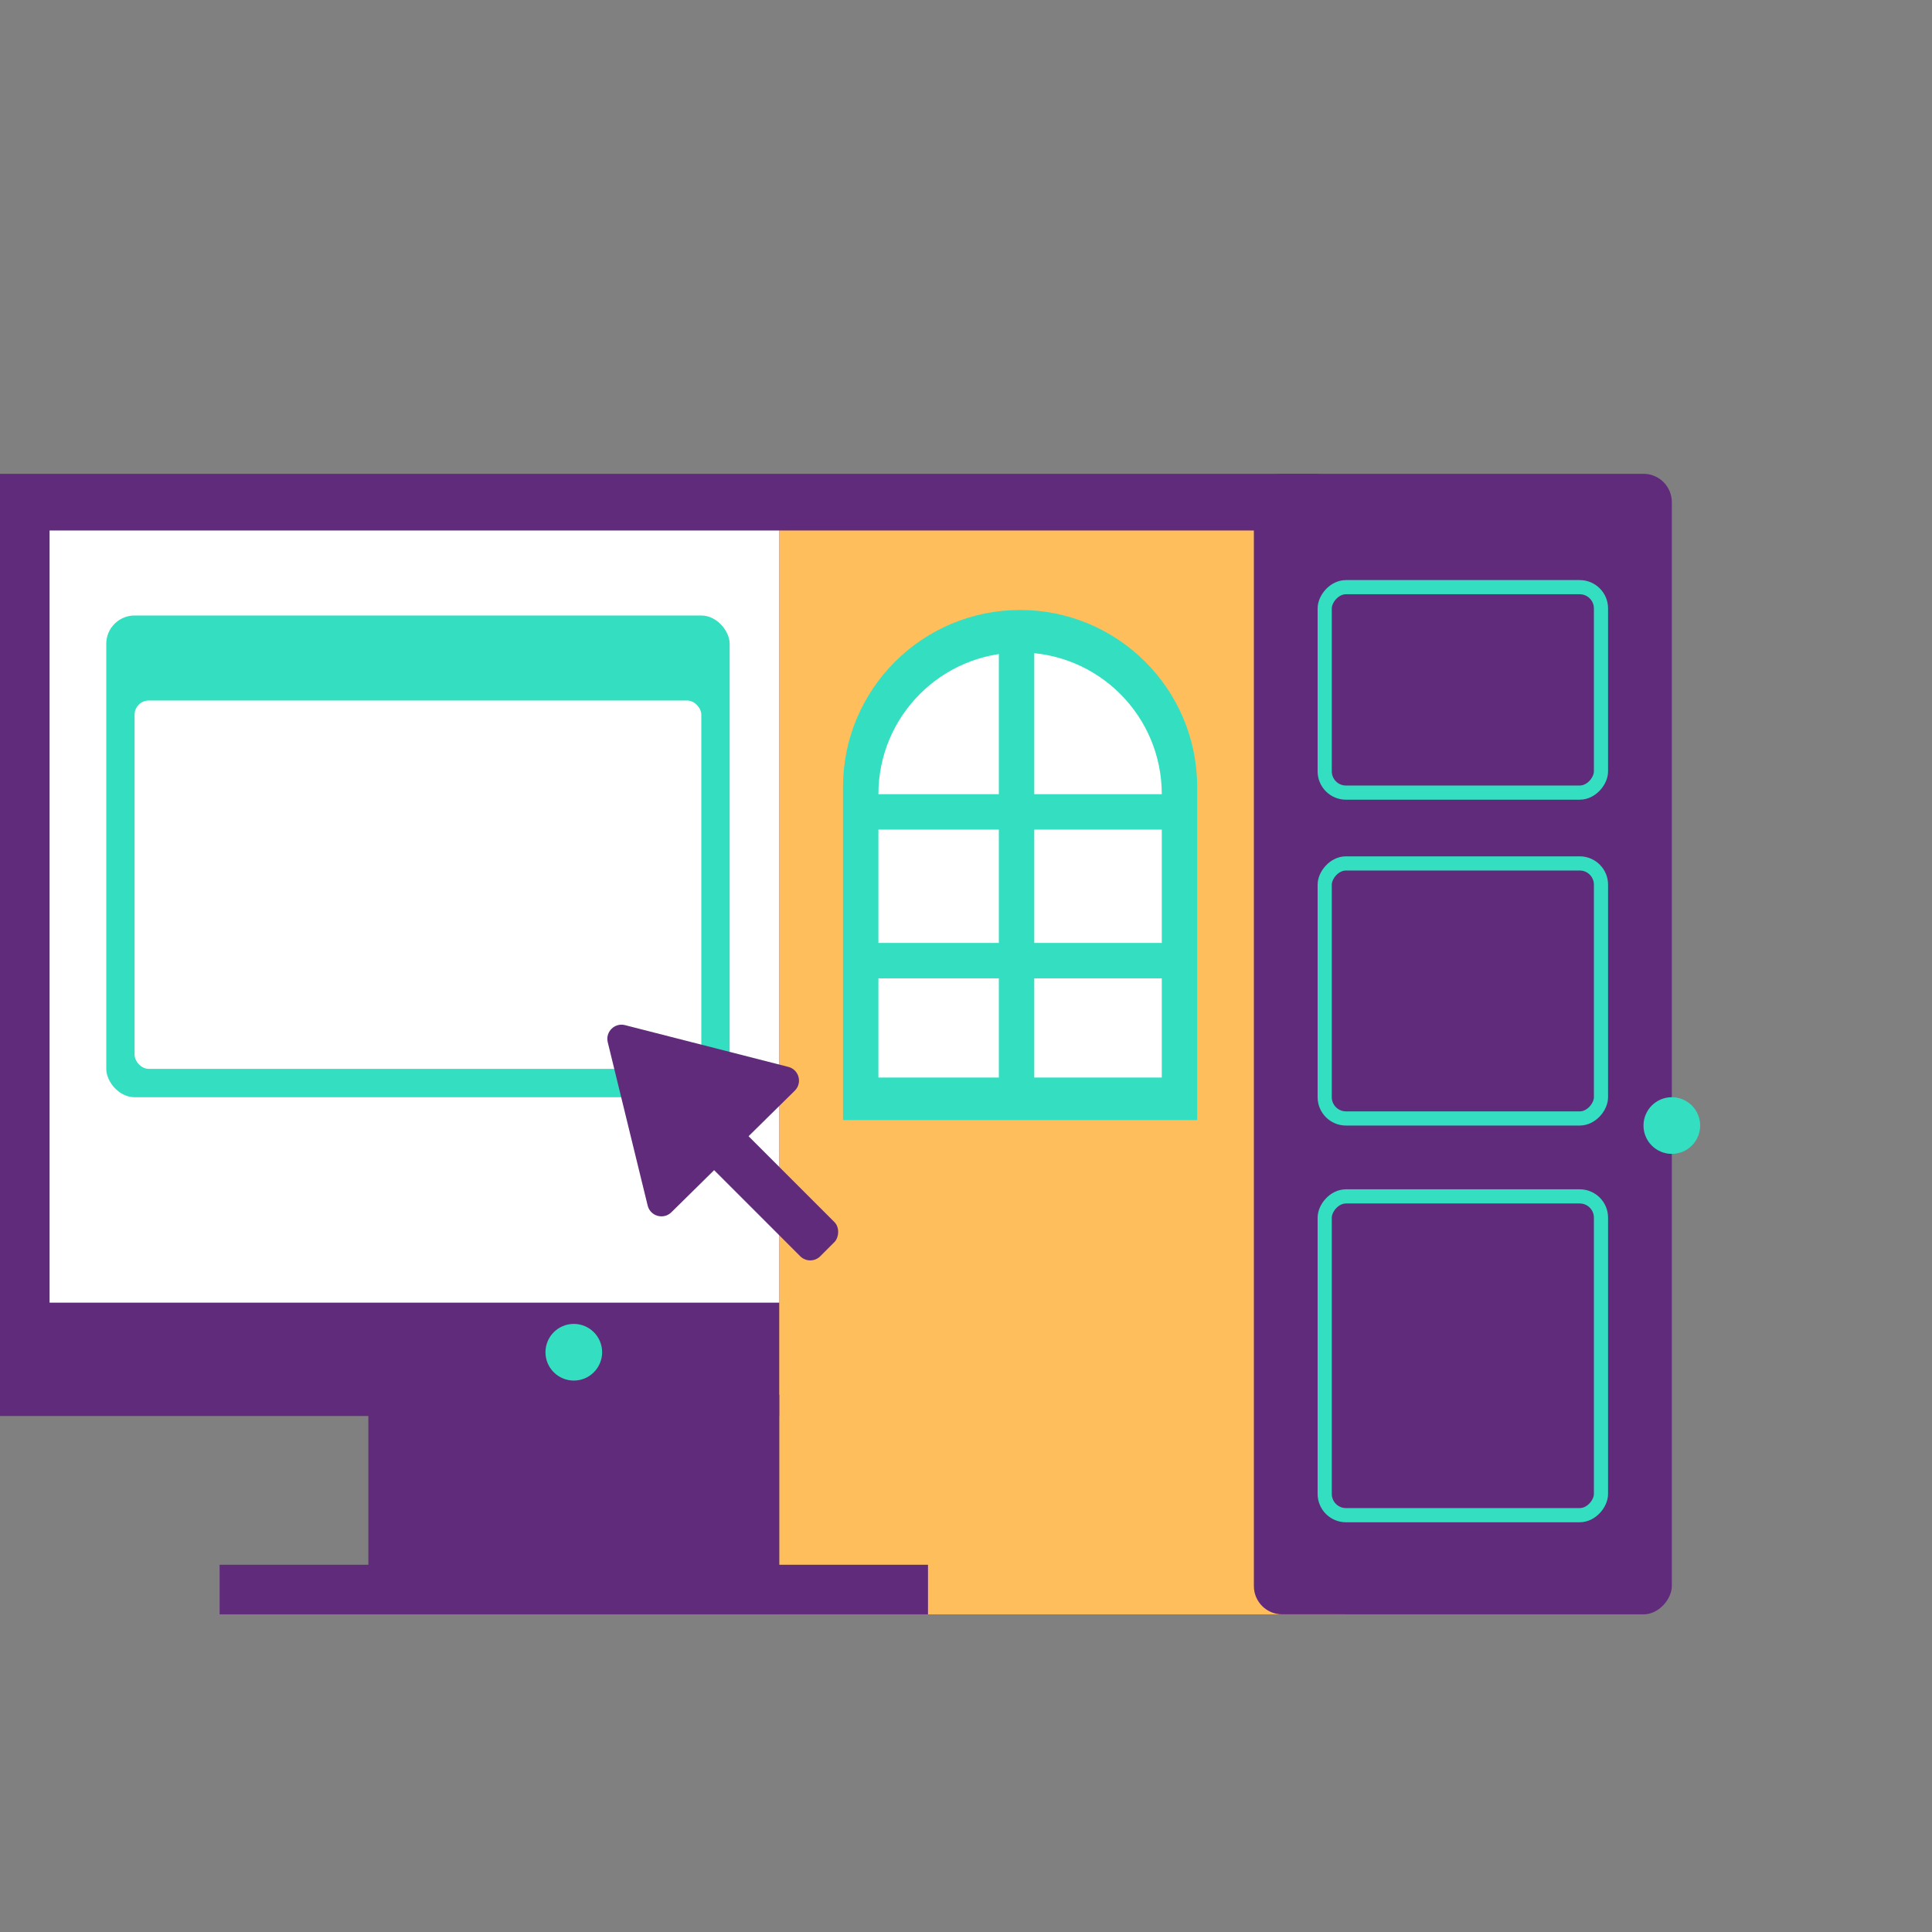 <?xml version="1.0" encoding="UTF-8"?> <svg xmlns="http://www.w3.org/2000/svg" width="200" height="200" viewBox="0 0 200 200" fill="none"><rect x="0" y="0" width="200" height="200" fill="#808080" stroke="none"/> <rect width="136.4" height="97.533" transform="matrix(-1 1.13294e-09 1.13294e-09 1 136.4 49.05)" fill="#602B7A"></rect> <rect width="58.667" height="112.2" transform="matrix(-1 1.13294e-09 1.13294e-09 1 139.333 54.917)" fill="#FFBE5C"></rect> <path d="M123.933 81.478C123.933 71.353 115.725 63.145 105.6 63.145C95.475 63.145 87.267 71.353 87.267 81.478L87.267 115.945L123.933 115.945L123.933 81.478Z" fill="#33DFC0"></path> <path d="M120.267 82.212C120.267 74.112 113.7 67.545 105.6 67.545C97.5 67.545 90.933 74.112 90.933 82.212L90.933 111.545L120.267 111.545L120.267 82.212Z" fill="white"></path> <rect width="3.667" height="46.933" transform="matrix(-1 1.13294e-09 1.13294e-09 1 107.067 66.812)" fill="#33DFC0"></rect> <rect width="3.667" height="33" transform="matrix(4.48443e-08 1 1 -4.48443e-08 88.734 82.213)" fill="#33DFC0"></rect> <rect width="3.667" height="33" transform="matrix(4.48443e-08 1 1 -4.48443e-08 88.734 97.612)" fill="#33DFC0"></rect> <rect width="73.333" height="5.133" transform="matrix(-1 1.13294e-09 1.13294e-09 1 96.067 161.984)" fill="#602B7A"></rect> <rect width="42.533" height="19.8" transform="matrix(-1 1.13294e-09 1.13294e-09 1 80.666 144.383)" fill="#602B7A"></rect> <rect width="75.533" height="79.933" transform="matrix(-1 1.13294e-09 1.13294e-09 1 80.666 54.917)" fill="white"></rect> <rect width="43.267" height="118.067" rx="2.933" transform="matrix(-1 1.13294e-09 1.13294e-09 1 173.067 49.05)" fill="#602B7A"></rect> <rect x="-0.733" y="0.733" width="28.6" height="21.267" rx="2.2" transform="matrix(-1 1.75568e-09 7.31089e-10 1 165 60.05)" stroke="#33DFC0" stroke-width="1.467" stroke-linecap="round" stroke-linejoin="round"></rect> <rect x="-0.733" y="0.733" width="28.6" height="26.4" rx="2.2" transform="matrix(-1 1.75568e-09 7.31089e-10 1 165 88.649)" stroke="#33DFC0" stroke-width="1.467" stroke-linecap="round" stroke-linejoin="round"></rect> <circle r="2.933" transform="matrix(-1 1.13294e-09 1.13294e-09 1 173.067 116.516)" fill="#33DFC0"></circle> <rect x="-0.733" y="0.733" width="28.6" height="33" rx="2.2" transform="matrix(-1 1.75568e-09 7.31089e-10 1 165 123.117)" stroke="#33DFC0" stroke-width="1.467" stroke-linecap="round" stroke-linejoin="round"></rect> <circle cx="59.4" cy="139.983" r="2.933" fill="#33DFC0"></circle> <rect x="11" y="63.717" width="64.533" height="49.867" rx="2.933" fill="#33DFC0"></rect> <rect x="13.933" y="72.517" width="58.667" height="38.133" rx="1.467" fill="white"></rect> <path d="M67.046 124.798L62.914 107.892C62.651 106.816 63.629 105.848 64.702 106.122L81.608 110.443C82.714 110.725 83.087 112.107 82.274 112.909L69.501 125.494C68.69 126.293 67.317 125.904 67.046 124.798Z" fill="#602B7A"></path> <rect x="73.135" y="113.265" width="20.195" height="5.004" rx="1.467" transform="rotate(45 73.135 113.265)" fill="#602B7A"></rect> </svg> 